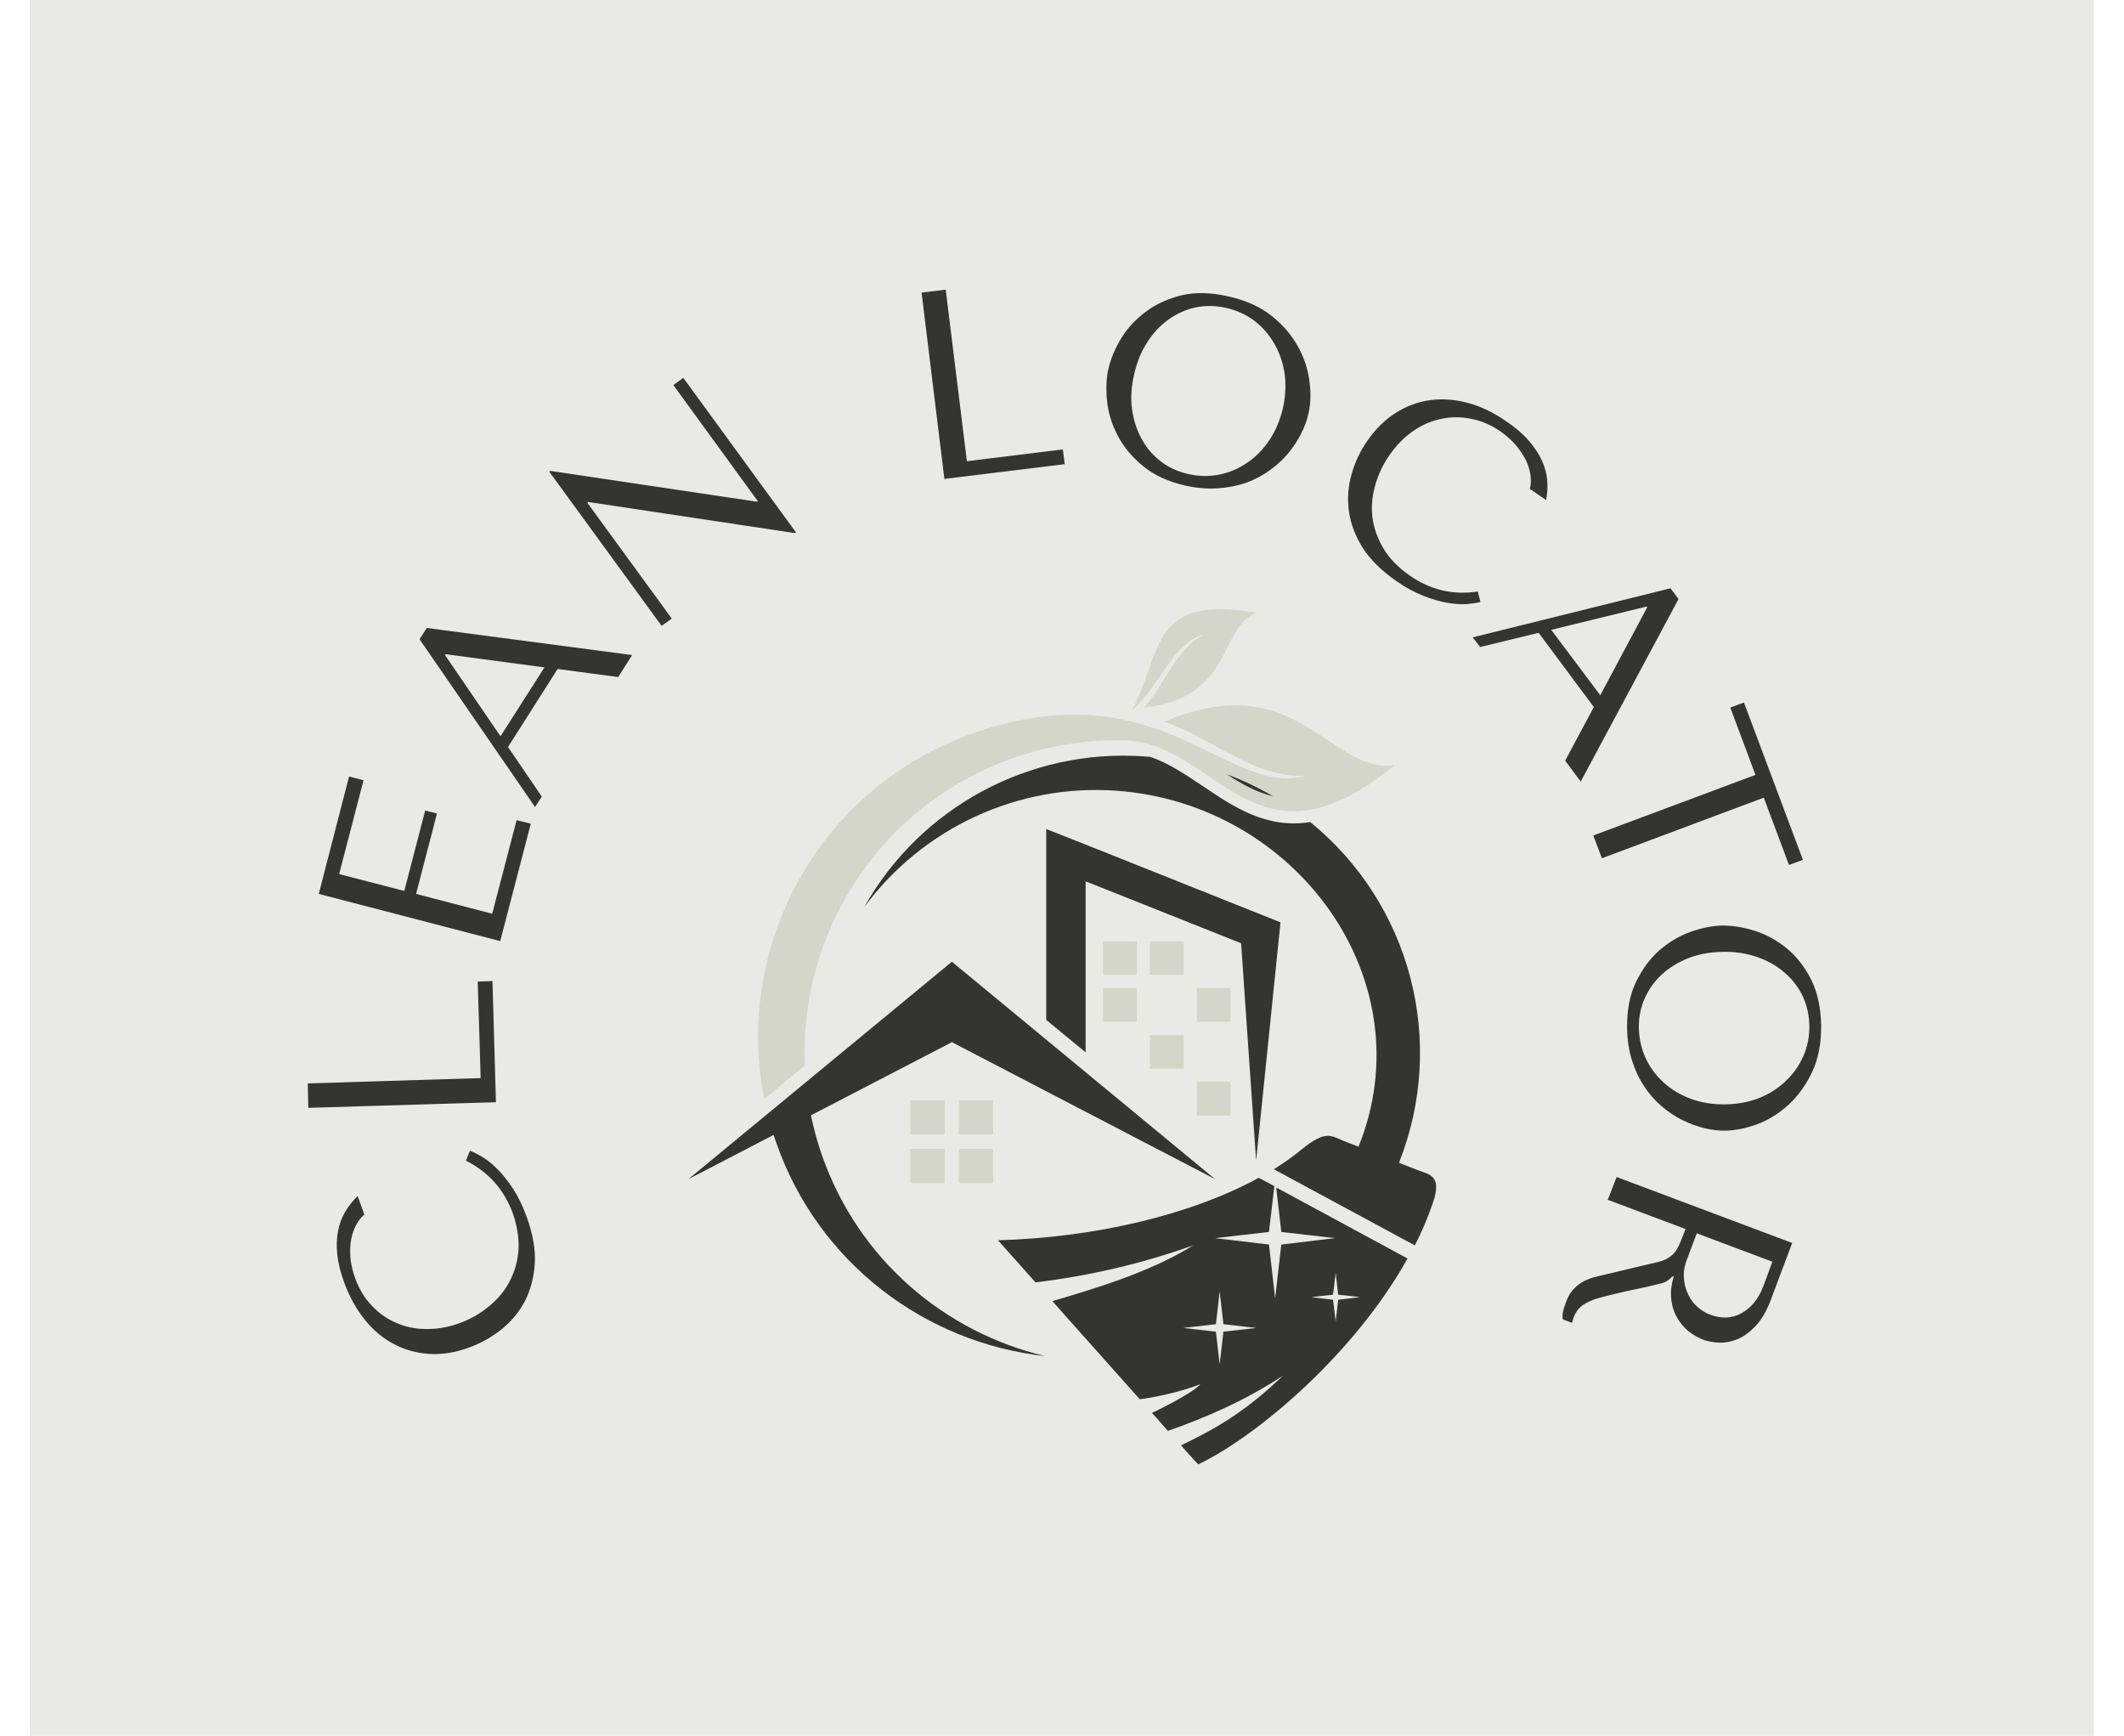 <svg xmlns="http://www.w3.org/2000/svg" version="1.1" xmlns:xlink="http://www.w3.org/1999/xlink" xmlns:svgjs="http://svgjs.dev/svgjs" viewBox="0 0 6.688 5.465"><g transform="matrix(0.844,0,0,0.844,3.345,4.769)"><rect width="7.701" height="7.701" x="-3.852" y="-6.264" fill="#e9e9e5"></rect><g transform="matrix(1,0,0,1,0,0)"><path d=" M -2.225 -1.321 Q -2.1 -1.258 -2.051 -1.127 Q -2.025 -1.053 -2.029 -0.988 Q -2.034 -0.922 -2.063 -0.869 Q -2.091 -0.816 -2.14 -0.777 Q -2.188 -0.737 -2.248 -0.715 Q -2.312 -0.692 -2.373 -0.693 Q -2.433 -0.693 -2.485 -0.716 Q -2.537 -0.738 -2.577 -0.781 Q -2.617 -0.823 -2.638 -0.882 Q -2.653 -0.923 -2.656 -0.96 Q -2.659 -0.996 -2.653 -1.028 Q -2.647 -1.059 -2.634 -1.082 Q -2.621 -1.106 -2.604 -1.12 L -2.629 -1.189 Q -2.656 -1.163 -2.675 -1.131 Q -2.694 -1.099 -2.702 -1.059 Q -2.71 -1.019 -2.705 -0.971 Q -2.7 -0.923 -2.679 -0.866 Q -2.649 -0.785 -2.601 -0.726 Q -2.553 -0.667 -2.492 -0.636 Q -2.431 -0.604 -2.36 -0.6 Q -2.289 -0.596 -2.213 -0.624 Q -2.147 -0.648 -2.092 -0.692 Q -2.037 -0.736 -2.005 -0.797 Q -1.973 -0.859 -1.968 -0.939 Q -1.964 -1.018 -1.999 -1.113 Q -2.021 -1.173 -2.049 -1.216 Q -2.078 -1.26 -2.107 -1.289 Q -2.136 -1.318 -2.164 -1.335 Q -2.191 -1.351 -2.21 -1.358 L -2.225 -1.321 M -2.113 -1.539 L -2.813 -1.518 L -2.815 -1.609 L -2.17 -1.629 L -2.181 -1.989 L -2.126 -1.991 L -2.113 -1.539 M -2.774 -2.316 L -2.097 -2.14 L -1.983 -2.578 L -2.036 -2.591 L -2.127 -2.242 L -2.411 -2.316 L -2.333 -2.616 L -2.377 -2.627 L -2.455 -2.327 L -2.698 -2.39 L -2.607 -2.74 L -2.661 -2.754 L -2.774 -2.316 M -1.883 -3.155 L -1.657 -3.125 L -1.605 -3.207 L -2.371 -3.308 L -2.398 -3.266 L -1.967 -2.64 L -1.942 -2.679 L -2.068 -2.864 L -1.883 -3.155 M -1.932 -3.161 L -2.096 -2.904 L -2.303 -3.207 L -2.3 -3.21 L -1.932 -3.161 M -1.451 -4.214 L -1.136 -3.781 L -1.139 -3.779 L -1.91 -3.894 L -1.914 -3.891 L -1.495 -3.316 L -1.457 -3.343 L -1.772 -3.775 L -1.769 -3.778 L -0.998 -3.662 L -0.994 -3.665 L -1.414 -4.241 L -1.451 -4.214 M -0.44 -3.864 L -0.525 -4.559 L -0.435 -4.57 L -0.356 -3.93 L 0.002 -3.974 L 0.009 -3.919 L -0.44 -3.864 M 0.172 -4.275 Q 0.16 -4.221 0.167 -4.154 Q 0.174 -4.087 0.207 -4.025 Q 0.24 -3.962 0.301 -3.912 Q 0.363 -3.861 0.459 -3.839 Q 0.524 -3.825 0.581 -3.829 Q 0.638 -3.833 0.687 -3.85 Q 0.735 -3.868 0.775 -3.897 Q 0.814 -3.925 0.843 -3.96 Q 0.872 -3.995 0.891 -4.033 Q 0.91 -4.07 0.918 -4.107 Q 0.931 -4.161 0.922 -4.228 Q 0.914 -4.295 0.879 -4.358 Q 0.844 -4.422 0.78 -4.473 Q 0.717 -4.523 0.619 -4.545 Q 0.522 -4.567 0.445 -4.549 Q 0.368 -4.53 0.312 -4.488 Q 0.255 -4.446 0.22 -4.389 Q 0.185 -4.331 0.172 -4.275 M 0.268 -4.254 Q 0.283 -4.322 0.317 -4.374 Q 0.351 -4.427 0.397 -4.459 Q 0.443 -4.492 0.498 -4.504 Q 0.553 -4.515 0.611 -4.502 Q 0.669 -4.489 0.715 -4.455 Q 0.761 -4.42 0.79 -4.37 Q 0.819 -4.321 0.829 -4.259 Q 0.838 -4.196 0.823 -4.128 Q 0.807 -4.06 0.772 -4.008 Q 0.737 -3.956 0.689 -3.924 Q 0.641 -3.891 0.585 -3.88 Q 0.528 -3.869 0.471 -3.882 Q 0.412 -3.895 0.368 -3.929 Q 0.323 -3.963 0.296 -4.013 Q 0.269 -4.062 0.26 -4.124 Q 0.252 -4.186 0.268 -4.254 M 1.55 -3.444 Q 1.412 -3.423 1.297 -3.503 Q 1.233 -3.547 1.199 -3.603 Q 1.165 -3.66 1.157 -3.72 Q 1.15 -3.779 1.167 -3.839 Q 1.184 -3.9 1.22 -3.952 Q 1.259 -4.008 1.308 -4.042 Q 1.358 -4.077 1.414 -4.088 Q 1.469 -4.1 1.526 -4.088 Q 1.583 -4.077 1.635 -4.041 Q 1.67 -4.016 1.694 -3.988 Q 1.717 -3.959 1.731 -3.931 Q 1.744 -3.902 1.747 -3.875 Q 1.75 -3.848 1.744 -3.827 L 1.805 -3.785 Q 1.812 -3.821 1.809 -3.859 Q 1.806 -3.896 1.789 -3.933 Q 1.772 -3.97 1.74 -4.007 Q 1.709 -4.043 1.659 -4.077 Q 1.588 -4.127 1.515 -4.147 Q 1.442 -4.167 1.373 -4.158 Q 1.305 -4.149 1.245 -4.111 Q 1.184 -4.073 1.138 -4.006 Q 1.098 -3.949 1.079 -3.881 Q 1.06 -3.814 1.069 -3.745 Q 1.078 -3.676 1.12 -3.608 Q 1.163 -3.541 1.246 -3.483 Q 1.298 -3.447 1.347 -3.428 Q 1.395 -3.409 1.436 -3.402 Q 1.477 -3.395 1.508 -3.397 Q 1.54 -3.4 1.56 -3.405 L 1.55 -3.444 M 1.983 -3.013 L 1.876 -2.813 L 1.934 -2.735 L 2.299 -3.416 L 2.269 -3.456 L 1.531 -3.273 L 1.559 -3.237 L 1.777 -3.29 L 1.983 -3.013 M 2.007 -3.057 L 1.824 -3.301 L 2.18 -3.388 L 2.182 -3.385 L 2.007 -3.057 M 2.013 -2.449 L 2.617 -2.675 L 2.711 -2.424 L 2.763 -2.443 L 2.543 -3.03 L 2.492 -3.011 L 2.586 -2.76 L 1.981 -2.534 L 2.013 -2.449 M 2.464 -2.198 Q 2.408 -2.197 2.345 -2.175 Q 2.281 -2.152 2.228 -2.106 Q 2.175 -2.059 2.14 -1.987 Q 2.106 -1.916 2.107 -1.817 Q 2.108 -1.75 2.125 -1.696 Q 2.142 -1.641 2.171 -1.598 Q 2.199 -1.555 2.236 -1.524 Q 2.273 -1.492 2.314 -1.472 Q 2.355 -1.452 2.396 -1.442 Q 2.437 -1.432 2.474 -1.433 Q 2.53 -1.434 2.593 -1.457 Q 2.656 -1.481 2.71 -1.53 Q 2.763 -1.579 2.798 -1.653 Q 2.832 -1.726 2.831 -1.826 Q 2.829 -1.925 2.794 -1.996 Q 2.758 -2.067 2.704 -2.112 Q 2.649 -2.157 2.585 -2.178 Q 2.521 -2.198 2.464 -2.198 M 2.465 -2.1 Q 2.535 -2.101 2.594 -2.08 Q 2.653 -2.059 2.695 -2.022 Q 2.738 -1.985 2.762 -1.935 Q 2.786 -1.884 2.787 -1.824 Q 2.788 -1.765 2.765 -1.712 Q 2.742 -1.659 2.7 -1.619 Q 2.659 -1.579 2.601 -1.555 Q 2.543 -1.532 2.473 -1.531 Q 2.403 -1.53 2.344 -1.552 Q 2.285 -1.574 2.243 -1.613 Q 2.2 -1.652 2.176 -1.704 Q 2.152 -1.757 2.151 -1.816 Q 2.15 -1.876 2.173 -1.927 Q 2.196 -1.978 2.237 -2.016 Q 2.279 -2.054 2.337 -2.077 Q 2.395 -2.099 2.465 -2.1 M 2.723 -1.014 L 2.068 -1.26 L 2.035 -1.175 L 2.325 -1.066 L 2.309 -1.025 Q 2.299 -0.999 2.288 -0.983 Q 2.277 -0.968 2.26 -0.958 Q 2.244 -0.948 2.222 -0.943 Q 2.199 -0.937 2.167 -0.93 L 2.029 -0.897 Q 2.002 -0.891 1.98 -0.885 Q 1.957 -0.878 1.938 -0.867 Q 1.919 -0.855 1.904 -0.838 Q 1.889 -0.821 1.879 -0.793 Q 1.871 -0.772 1.868 -0.758 Q 1.865 -0.745 1.867 -0.729 L 1.902 -0.716 Q 1.903 -0.721 1.904 -0.725 Q 1.906 -0.73 1.907 -0.735 Q 1.915 -0.755 1.926 -0.768 Q 1.937 -0.78 1.953 -0.789 Q 1.969 -0.798 1.989 -0.805 Q 2.009 -0.811 2.033 -0.817 Q 2.105 -0.835 2.147 -0.843 Q 2.19 -0.852 2.213 -0.858 Q 2.237 -0.863 2.248 -0.868 Q 2.259 -0.873 2.269 -0.882 L 2.277 -0.89 L 2.281 -0.888 Q 2.267 -0.842 2.272 -0.804 Q 2.276 -0.765 2.294 -0.735 Q 2.311 -0.705 2.337 -0.684 Q 2.363 -0.664 2.391 -0.653 Q 2.417 -0.644 2.45 -0.642 Q 2.484 -0.641 2.519 -0.655 Q 2.553 -0.669 2.586 -0.704 Q 2.619 -0.738 2.643 -0.801 L 2.723 -1.014 M 2.649 -0.944 L 2.614 -0.849 Q 2.6 -0.814 2.579 -0.789 Q 2.558 -0.765 2.532 -0.751 Q 2.506 -0.737 2.477 -0.736 Q 2.448 -0.735 2.418 -0.746 Q 2.393 -0.755 2.37 -0.775 Q 2.348 -0.794 2.335 -0.822 Q 2.321 -0.85 2.319 -0.883 Q 2.316 -0.917 2.331 -0.954 L 2.367 -1.05 L 2.649 -0.944" fill="#343432" fill-rule="nonzero"></path></g><g transform="matrix(1,0,0,1,0,0)"><g transform="matrix(1,0,0,1,0,0)" clip-path="url(#SvgjsClipPath59542)"><g clip-path="url(#SvgjsClipPath595377553b718-34e8-4563-bef9-7de62346931a)"><path d=" M -1.112 -1.551 C -1.227 -2.128 -0.902 -2.717 -0.33 -2.916 C 0.366 -3.159 0.615 -2.673 0.91 -2.757 C 0.716 -2.745 0.552 -2.903 0.38 -2.958 C 0.876 -3.17 1 -2.761 1.239 -2.796 C 0.72 -2.366 0.577 -2.88 0.232 -2.889 C 0.092 -2.892 -0.048 -2.87 -0.18 -2.824 C -0.677 -2.651 -0.982 -2.176 -0.961 -1.676 Z M 0.152 -2.139 L 0.278 -2.139 L 0.278 -2.014 L 0.152 -2.014 Z M 0.502 -1.615 L 0.627 -1.615 L 0.627 -1.489 L 0.502 -1.489 Z M 0.502 -1.965 L 0.627 -1.965 L 0.627 -1.839 L 0.502 -1.839 Z M 0.327 -1.789 L 0.453 -1.789 L 0.453 -1.664 L 0.327 -1.664 Z M 0.327 -2.139 L 0.453 -2.139 L 0.453 -2.014 L 0.327 -2.014 Z M 0.152 -1.965 L 0.278 -1.965 L 0.278 -1.839 L 0.152 -1.839 Z M -0.567 -1.546 L -0.439 -1.546 L -0.439 -1.419 L -0.567 -1.419 Z M -0.386 -1.365 L -0.258 -1.365 L -0.258 -1.237 L -0.386 -1.237 Z M -0.386 -1.546 L -0.258 -1.546 L -0.258 -1.419 L -0.386 -1.419 Z M -0.567 -1.365 L -0.439 -1.365 L -0.439 -1.237 L -0.567 -1.237 Z M 0.258 -2.997 C 0.385 -3.122 0.414 -3.256 0.532 -3.285 C 0.422 -3.231 0.381 -3.094 0.305 -3.011 C 0.641 -3.048 0.582 -3.31 0.724 -3.365 C 0.323 -3.433 0.377 -3.221 0.258 -2.996 Z" fill="#d4d6c9" transform="matrix(1,0,0,1,0,0)" fill-rule="evenodd"></path></g><g clip-path="url(#SvgjsClipPath595377553b718-34e8-4563-bef9-7de62346931a)"><path d=" M -1.068 -1.39 C -1.071 -1.399 -1.074 -1.408 -1.077 -1.417 L -1.395 -1.252 L -0.412 -2.063 L 0.57 -1.252 L -0.412 -1.763 L -0.938 -1.49 C -0.927 -1.44 -0.914 -1.39 -0.897 -1.342 C -0.761 -0.952 -0.439 -0.681 -0.064 -0.592 C -0.51 -0.641 -0.911 -0.938 -1.068 -1.39 Z M -0.06 -2.421 L -0.06 -2.558 L 0.087 -2.5 L 0.814 -2.21 L 0.723 -1.321 L 0.667 -2.132 L 0.087 -2.363 L 0.087 -1.725 L -0.06 -1.846 Z" fill="#343432" transform="matrix(1,0,0,1,0,0)" fill-rule="evenodd"></path></g><g clip-path="url(#SvgjsClipPath595377553b718-34e8-4563-bef9-7de62346931a)"><path d=" M 1.02 -0.903 L 1.029 -0.821 L 1.111 -0.812 L 1.029 -0.802 L 1.02 -0.721 L 1.01 -0.802 L 0.929 -0.812 L 1.01 -0.821 Z M 0.305 -2.829 C 0.313 -2.828 0.321 -2.828 0.329 -2.827 C 0.396 -2.804 0.458 -2.762 0.52 -2.721 C 0.641 -2.639 0.762 -2.558 0.925 -2.584 C 1.301 -2.278 1.435 -1.764 1.256 -1.313 L 1.33 -1.284 C 1.37 -1.269 1.417 -1.265 1.383 -1.165 C 1.364 -1.11 1.342 -1.056 1.315 -1.005 L 0.789 -1.289 C 0.825 -1.311 0.86 -1.336 0.893 -1.363 C 0.982 -1.435 1.001 -1.415 1.051 -1.394 L 1.105 -1.373 C 1.355 -1.991 0.876 -2.653 0.201 -2.701 C -0.165 -2.727 -0.52 -2.563 -0.739 -2.267 C -0.529 -2.64 -0.122 -2.859 0.305 -2.829 Z M 0.614 -2.762 C 0.674 -2.74 0.732 -2.712 0.787 -2.68 C 0.724 -2.695 0.668 -2.727 0.614 -2.762 Z M -0.24 -1.024 C 0.116 -1.034 0.474 -1.116 0.733 -1.257 L 0.791 -1.226 L 0.771 -1.055 L 0.57 -1.032 L 0.771 -1.008 L 0.794 -0.807 L 0.817 -1.008 L 1.018 -1.032 L 0.817 -1.055 L 0.798 -1.221 L 1.288 -0.956 C 1.091 -0.603 0.732 -0.296 0.507 -0.188 C 0.485 -0.211 0.464 -0.235 0.443 -0.259 C 0.587 -0.328 0.692 -0.393 0.823 -0.519 C 0.681 -0.425 0.536 -0.363 0.394 -0.313 C 0.385 -0.323 0.36 -0.351 0.352 -0.361 C 0.346 -0.367 0.34 -0.374 0.334 -0.38 C 0.34 -0.382 0.485 -0.452 0.515 -0.487 C 0.439 -0.457 0.338 -0.437 0.289 -0.431 C 0.203 -0.527 0.094 -0.65 0.009 -0.745 C -0.007 -0.763 -0.022 -0.78 -0.037 -0.797 C 0.099 -0.838 0.321 -0.9 0.488 -1.005 C 0.298 -0.937 0.1 -0.891 -0.1 -0.867 Z M 0.587 -0.834 L 0.601 -0.711 L 0.724 -0.697 L 0.601 -0.683 L 0.587 -0.561 L 0.573 -0.683 L 0.451 -0.697 L 0.573 -0.711 Z" fill="#343432" transform="matrix(1,0,0,1,0,0)" fill-rule="evenodd"></path></g></g></g></g><defs><clipPath id="SvgjsClipPath59542"><path d=" M -1.395 -3.378 h 2.79 v 3.191 h -2.79 Z"></path></clipPath><clipPath id="SvgjsClipPath595377553b718-34e8-4563-bef9-7de62346931a"><path d=" M -1.395 -3.378 L 1.395 -3.378 L 1.395 -0.188 L -1.395 -0.188 Z"></path></clipPath></defs></svg>